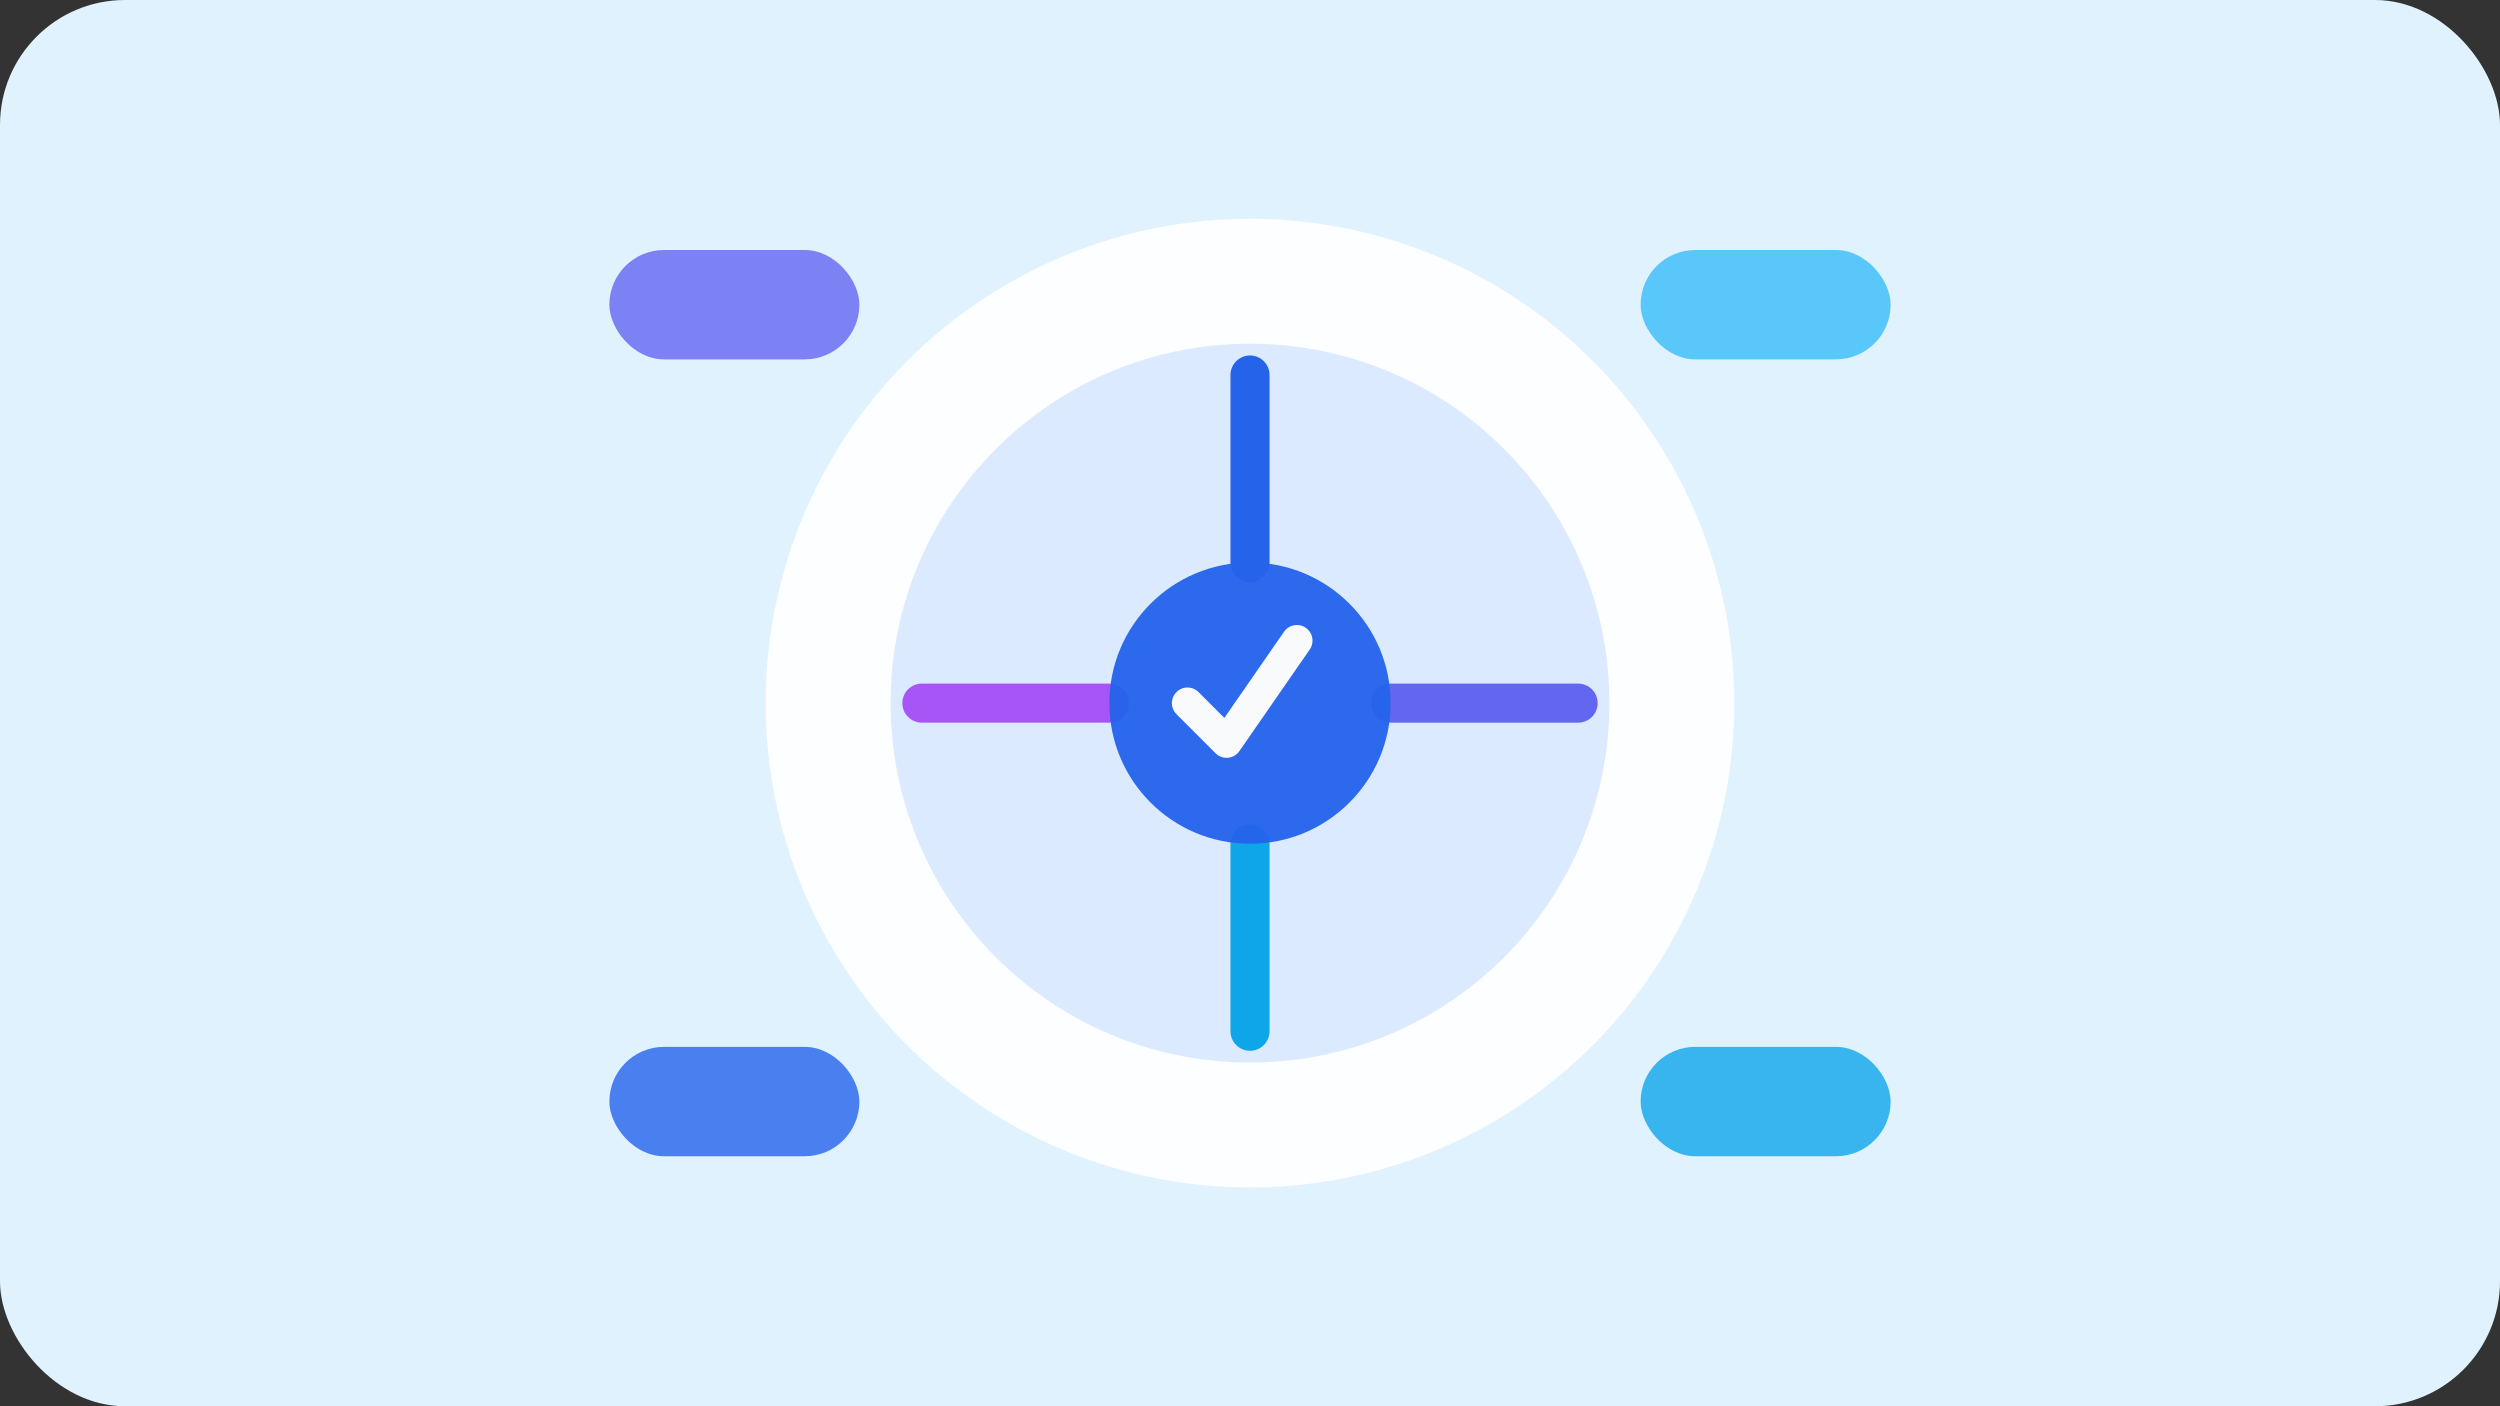 <svg width="640" height="360" viewBox="0 0 640 360" fill="none" xmlns="http://www.w3.org/2000/svg">
  <rect x="0" y="0" width="640" height="360" fill="#333333" stroke="none"/>
  <defs>
    <linearGradient id="glgRoundBg" x1="0" y1="0" x2="640" y2="360">
      <stop stop-color="#e0f2fe" />
      <stop offset="1" stop-color="#eef2ff" />
    </linearGradient>
  </defs>
  <rect width="640" height="360" rx="32" fill="url(#glgRoundBg)" />
  <circle cx="320" cy="180" r="124" fill="#fff" opacity="0.9" />
  <circle cx="320" cy="180" r="92" fill="#dbeafe" />
  <path d="M320 96v48" stroke="#2563eb" stroke-width="10" stroke-linecap="round" />
  <path d="M404 180h-48" stroke="#6366f1" stroke-width="10" stroke-linecap="round" />
  <path d="M320 264v-48" stroke="#0ea5e9" stroke-width="10" stroke-linecap="round" />
  <path d="M236 180h48" stroke="#a855f7" stroke-width="10" stroke-linecap="round" />
  <circle cx="320" cy="180" r="36" fill="#2563eb" opacity="0.95" />
  <path d="M304 180l10 10 18-26" stroke="#f8fafc" stroke-width="8" stroke-linecap="round" stroke-linejoin="round" />
  <rect x="156" y="64" width="64" height="28" rx="14" fill="#6366f1" opacity="0.8" />
  <rect x="420" y="64" width="64" height="28" rx="14" fill="#38bdf8" opacity="0.8" />
  <rect x="156" y="268" width="64" height="28" rx="14" fill="#2563eb" opacity="0.8" />
  <rect x="420" y="268" width="64" height="28" rx="14" fill="#0ea5e9" opacity="0.8" />
</svg>
